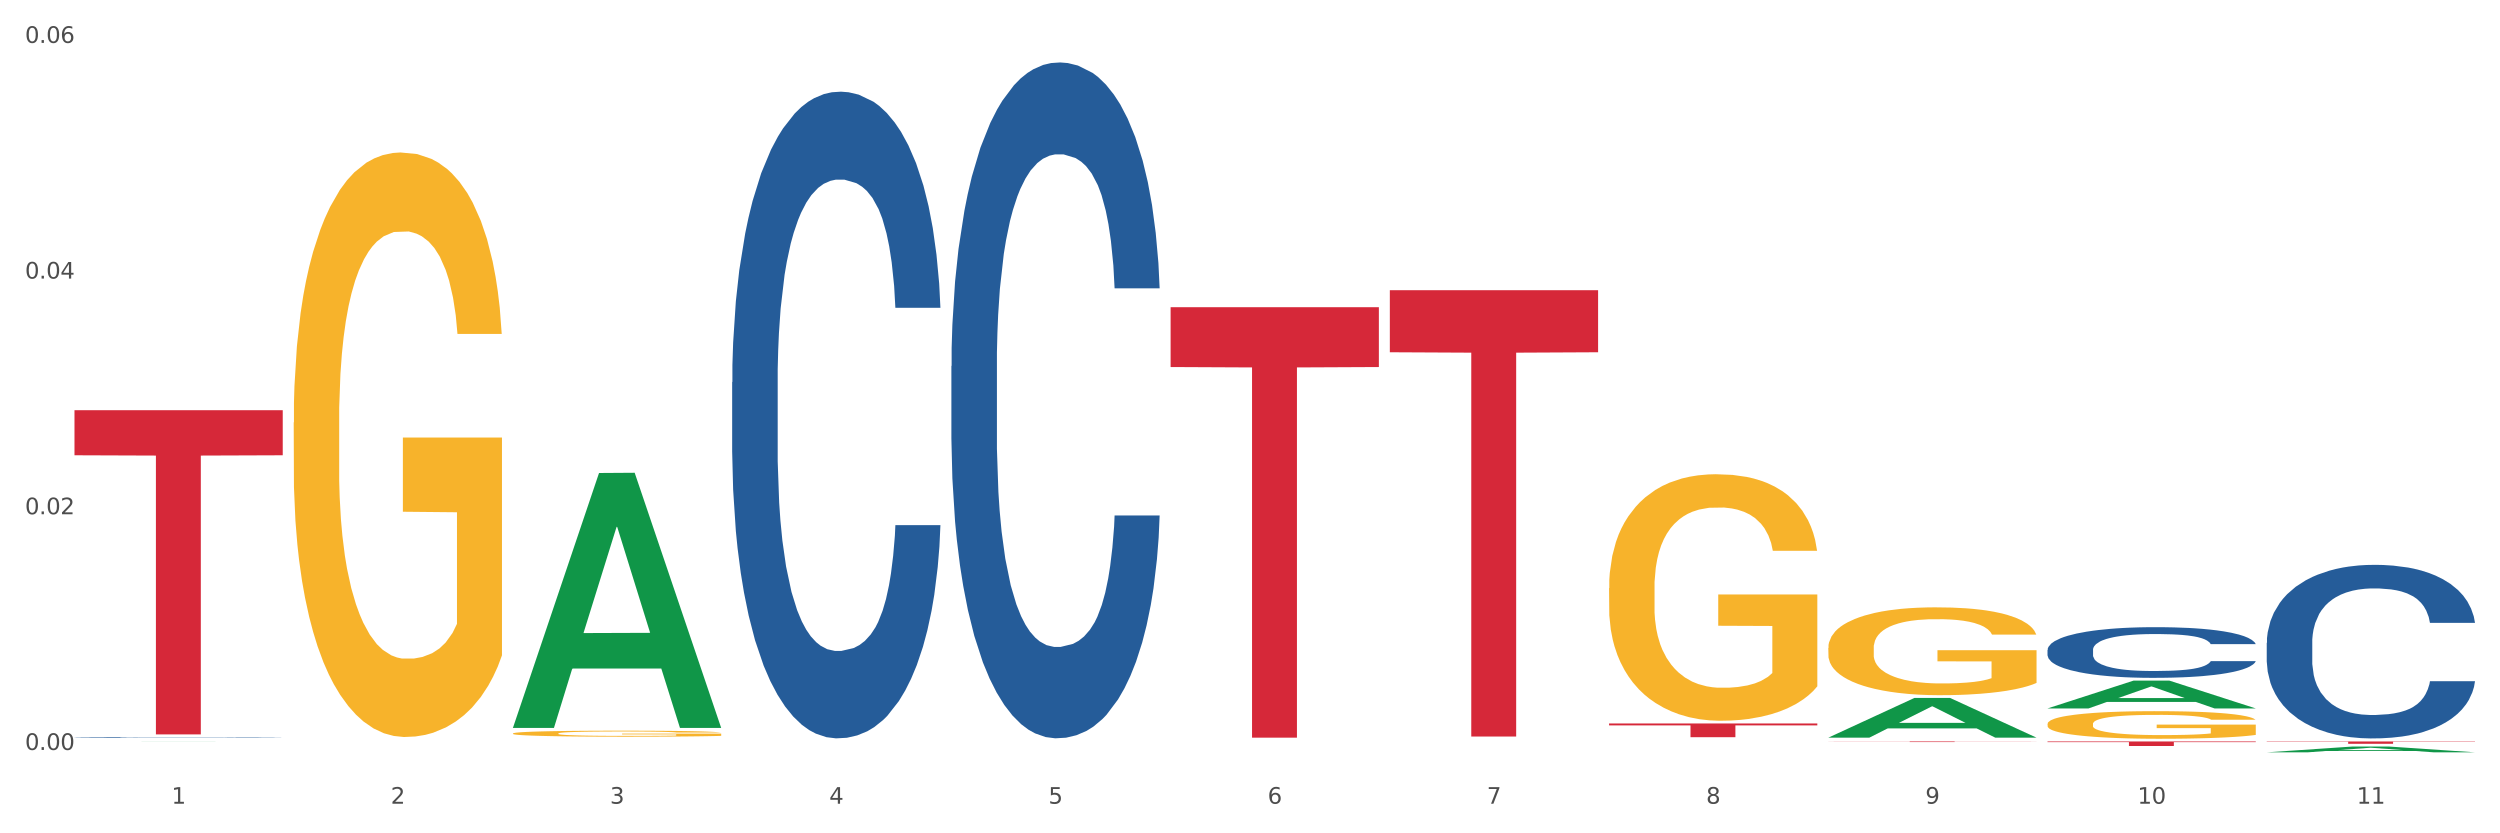 <?xml version="1.0" encoding="utf-8" standalone="no"?>
<!DOCTYPE svg PUBLIC "-//W3C//DTD SVG 1.1//EN"
  "http://www.w3.org/Graphics/SVG/1.1/DTD/svg11.dtd">
<svg xmlns:xlink="http://www.w3.org/1999/xlink" width="1080pt" height="360pt" viewBox="0 0 1080 360" xmlns="http://www.w3.org/2000/svg" version="1.1">
 <rect x="0" y="0" width="1080" height="360" fill="#333333" stroke="none"/>
 <defs>
  <style type="text/css">*{stroke-linejoin: round; stroke-linecap: butt}</style>
 </defs>
 <g id="figure_1">
  <g id="patch_1">
   <path d="M 0 360 
L 1080 360 
L 1080 0 
L 0 0 
z
" style="fill: #ffffff; stroke: #ffffff; stroke-linejoin: miter"/>
  </g>
  <g id="axes_1">
   <g id="matplotlib.axis_1">
    <g id="xtick_1">
     <g id="text_1">
      <!-- 1 -->
      <g style="fill: #4d4d4d" transform="translate(74.106 347.204) scale(0.096 -0.096)">
       <defs>
        <path id="DejaVuSans-31" d="M 794 531 
L 1825 531 
L 1825 4091 
L 703 3866 
L 703 4441 
L 1819 4666 
L 2450 4666 
L 2450 531 
L 3481 531 
L 3481 0 
L 794 0 
L 794 531 
z
" transform="scale(0.016)"/>
       </defs>
       <use xlink:href="#DejaVuSans-31"/>
      </g>
     </g>
    </g>
    <g id="xtick_2">
     <g id="text_2">
      <!-- 2 -->
      <g style="fill: #4d4d4d" transform="translate(168.812 347.204) scale(0.096 -0.096)">
       <defs>
        <path id="DejaVuSans-32" d="M 1228 531 
L 3431 531 
L 3431 0 
L 469 0 
L 469 531 
Q 828 903 1448 1529 
Q 2069 2156 2228 2338 
Q 2531 2678 2651 2914 
Q 2772 3150 2772 3378 
Q 2772 3750 2511 3984 
Q 2250 4219 1831 4219 
Q 1534 4219 1204 4116 
Q 875 4013 500 3803 
L 500 4441 
Q 881 4594 1212 4672 
Q 1544 4750 1819 4750 
Q 2544 4750 2975 4387 
Q 3406 4025 3406 3419 
Q 3406 3131 3298 2873 
Q 3191 2616 2906 2266 
Q 2828 2175 2409 1742 
Q 1991 1309 1228 531 
z
" transform="scale(0.016)"/>
       </defs>
       <use xlink:href="#DejaVuSans-32"/>
      </g>
     </g>
    </g>
    <g id="xtick_3">
     <g id="text_3">
      <!-- 3 -->
      <g style="fill: #4d4d4d" transform="translate(263.517 347.204) scale(0.096 -0.096)">
       <defs>
        <path id="DejaVuSans-33" d="M 2597 2516 
Q 3050 2419 3304 2112 
Q 3559 1806 3559 1356 
Q 3559 666 3084 287 
Q 2609 -91 1734 -91 
Q 1441 -91 1130 -33 
Q 819 25 488 141 
L 488 750 
Q 750 597 1062 519 
Q 1375 441 1716 441 
Q 2309 441 2620 675 
Q 2931 909 2931 1356 
Q 2931 1769 2642 2001 
Q 2353 2234 1838 2234 
L 1294 2234 
L 1294 2753 
L 1863 2753 
Q 2328 2753 2575 2939 
Q 2822 3125 2822 3475 
Q 2822 3834 2567 4026 
Q 2313 4219 1838 4219 
Q 1578 4219 1281 4162 
Q 984 4106 628 3988 
L 628 4550 
Q 988 4650 1302 4700 
Q 1616 4750 1894 4750 
Q 2613 4750 3031 4423 
Q 3450 4097 3450 3541 
Q 3450 3153 3228 2886 
Q 3006 2619 2597 2516 
z
" transform="scale(0.016)"/>
       </defs>
       <use xlink:href="#DejaVuSans-33"/>
      </g>
     </g>
    </g>
    <g id="xtick_4">
     <g id="text_4">
      <!-- 4 -->
      <g style="fill: #4d4d4d" transform="translate(358.223 347.204) scale(0.096 -0.096)">
       <defs>
        <path id="DejaVuSans-34" d="M 2419 4116 
L 825 1625 
L 2419 1625 
L 2419 4116 
z
M 2253 4666 
L 3047 4666 
L 3047 1625 
L 3713 1625 
L 3713 1100 
L 3047 1100 
L 3047 0 
L 2419 0 
L 2419 1100 
L 313 1100 
L 313 1709 
L 2253 4666 
z
" transform="scale(0.016)"/>
       </defs>
       <use xlink:href="#DejaVuSans-34"/>
      </g>
     </g>
    </g>
    <g id="xtick_5">
     <g id="text_5">
      <!-- 5 -->
      <g style="fill: #4d4d4d" transform="translate(452.928 347.204) scale(0.096 -0.096)">
       <defs>
        <path id="DejaVuSans-35" d="M 691 4666 
L 3169 4666 
L 3169 4134 
L 1269 4134 
L 1269 2991 
Q 1406 3038 1543 3061 
Q 1681 3084 1819 3084 
Q 2600 3084 3056 2656 
Q 3513 2228 3513 1497 
Q 3513 744 3044 326 
Q 2575 -91 1722 -91 
Q 1428 -91 1123 -41 
Q 819 9 494 109 
L 494 744 
Q 775 591 1075 516 
Q 1375 441 1709 441 
Q 2250 441 2565 725 
Q 2881 1009 2881 1497 
Q 2881 1984 2565 2268 
Q 2250 2553 1709 2553 
Q 1456 2553 1204 2497 
Q 953 2441 691 2322 
L 691 4666 
z
" transform="scale(0.016)"/>
       </defs>
       <use xlink:href="#DejaVuSans-35"/>
      </g>
     </g>
    </g>
    <g id="xtick_6">
     <g id="text_6">
      <!-- 6 -->
      <g style="fill: #4d4d4d" transform="translate(547.634 347.204) scale(0.096 -0.096)">
       <defs>
        <path id="DejaVuSans-36" d="M 2113 2584 
Q 1688 2584 1439 2293 
Q 1191 2003 1191 1497 
Q 1191 994 1439 701 
Q 1688 409 2113 409 
Q 2538 409 2786 701 
Q 3034 994 3034 1497 
Q 3034 2003 2786 2293 
Q 2538 2584 2113 2584 
z
M 3366 4563 
L 3366 3988 
Q 3128 4100 2886 4159 
Q 2644 4219 2406 4219 
Q 1781 4219 1451 3797 
Q 1122 3375 1075 2522 
Q 1259 2794 1537 2939 
Q 1816 3084 2150 3084 
Q 2853 3084 3261 2657 
Q 3669 2231 3669 1497 
Q 3669 778 3244 343 
Q 2819 -91 2113 -91 
Q 1303 -91 875 529 
Q 447 1150 447 2328 
Q 447 3434 972 4092 
Q 1497 4750 2381 4750 
Q 2619 4750 2861 4703 
Q 3103 4656 3366 4563 
z
" transform="scale(0.016)"/>
       </defs>
       <use xlink:href="#DejaVuSans-36"/>
      </g>
     </g>
    </g>
    <g id="xtick_7">
     <g id="text_7">
      <!-- 7 -->
      <g style="fill: #4d4d4d" transform="translate(642.339 347.204) scale(0.096 -0.096)">
       <defs>
        <path id="DejaVuSans-37" d="M 525 4666 
L 3525 4666 
L 3525 4397 
L 1831 0 
L 1172 0 
L 2766 4134 
L 525 4134 
L 525 4666 
z
" transform="scale(0.016)"/>
       </defs>
       <use xlink:href="#DejaVuSans-37"/>
      </g>
     </g>
    </g>
    <g id="xtick_8">
     <g id="text_8">
      <!-- 8 -->
      <g style="fill: #4d4d4d" transform="translate(737.044 347.204) scale(0.096 -0.096)">
       <defs>
        <path id="DejaVuSans-38" d="M 2034 2216 
Q 1584 2216 1326 1975 
Q 1069 1734 1069 1313 
Q 1069 891 1326 650 
Q 1584 409 2034 409 
Q 2484 409 2743 651 
Q 3003 894 3003 1313 
Q 3003 1734 2745 1975 
Q 2488 2216 2034 2216 
z
M 1403 2484 
Q 997 2584 770 2862 
Q 544 3141 544 3541 
Q 544 4100 942 4425 
Q 1341 4750 2034 4750 
Q 2731 4750 3128 4425 
Q 3525 4100 3525 3541 
Q 3525 3141 3298 2862 
Q 3072 2584 2669 2484 
Q 3125 2378 3379 2068 
Q 3634 1759 3634 1313 
Q 3634 634 3220 271 
Q 2806 -91 2034 -91 
Q 1263 -91 848 271 
Q 434 634 434 1313 
Q 434 1759 690 2068 
Q 947 2378 1403 2484 
z
M 1172 3481 
Q 1172 3119 1398 2916 
Q 1625 2713 2034 2713 
Q 2441 2713 2670 2916 
Q 2900 3119 2900 3481 
Q 2900 3844 2670 4047 
Q 2441 4250 2034 4250 
Q 1625 4250 1398 4047 
Q 1172 3844 1172 3481 
z
" transform="scale(0.016)"/>
       </defs>
       <use xlink:href="#DejaVuSans-38"/>
      </g>
     </g>
    </g>
    <g id="xtick_9">
     <g id="text_9">
      <!-- 9 -->
      <g style="fill: #4d4d4d" transform="translate(831.75 347.204) scale(0.096 -0.096)">
       <defs>
        <path id="DejaVuSans-39" d="M 703 97 
L 703 672 
Q 941 559 1184 500 
Q 1428 441 1663 441 
Q 2288 441 2617 861 
Q 2947 1281 2994 2138 
Q 2813 1869 2534 1725 
Q 2256 1581 1919 1581 
Q 1219 1581 811 2004 
Q 403 2428 403 3163 
Q 403 3881 828 4315 
Q 1253 4750 1959 4750 
Q 2769 4750 3195 4129 
Q 3622 3509 3622 2328 
Q 3622 1225 3098 567 
Q 2575 -91 1691 -91 
Q 1453 -91 1209 -44 
Q 966 3 703 97 
z
M 1959 2075 
Q 2384 2075 2632 2365 
Q 2881 2656 2881 3163 
Q 2881 3666 2632 3958 
Q 2384 4250 1959 4250 
Q 1534 4250 1286 3958 
Q 1038 3666 1038 3163 
Q 1038 2656 1286 2365 
Q 1534 2075 1959 2075 
z
" transform="scale(0.016)"/>
       </defs>
       <use xlink:href="#DejaVuSans-39"/>
      </g>
     </g>
    </g>
    <g id="xtick_10">
     <g id="text_10">
      <!-- 10 -->
      <g style="fill: #4d4d4d" transform="translate(923.401 347.204) scale(0.096 -0.096)">
       <defs>
        <path id="DejaVuSans-30" d="M 2034 4250 
Q 1547 4250 1301 3770 
Q 1056 3291 1056 2328 
Q 1056 1369 1301 889 
Q 1547 409 2034 409 
Q 2525 409 2770 889 
Q 3016 1369 3016 2328 
Q 3016 3291 2770 3770 
Q 2525 4250 2034 4250 
z
M 2034 4750 
Q 2819 4750 3233 4129 
Q 3647 3509 3647 2328 
Q 3647 1150 3233 529 
Q 2819 -91 2034 -91 
Q 1250 -91 836 529 
Q 422 1150 422 2328 
Q 422 3509 836 4129 
Q 1250 4750 2034 4750 
z
" transform="scale(0.016)"/>
       </defs>
       <use xlink:href="#DejaVuSans-31"/>
       <use xlink:href="#DejaVuSans-30" transform="translate(63.623 0)"/>
      </g>
     </g>
    </g>
    <g id="xtick_11">
     <g id="text_11">
      <!-- 11 -->
      <g style="fill: #4d4d4d" transform="translate(1018.107 347.204) scale(0.096 -0.096)">
       <use xlink:href="#DejaVuSans-31"/>
       <use xlink:href="#DejaVuSans-31" transform="translate(63.623 0)"/>
      </g>
     </g>
    </g>
    <g id="xtick_12"/>
    <g id="xtick_13"/>
    <g id="xtick_14"/>
    <g id="xtick_15"/>
    <g id="xtick_16"/>
    <g id="xtick_17"/>
    <g id="xtick_18"/>
    <g id="xtick_19"/>
    <g id="xtick_20"/>
    <g id="xtick_21"/>
   </g>
   <g id="matplotlib.axis_2">
    <g id="ytick_1">
     <g id="text_12">
      <!-- 0.00 -->
      <g style="fill: #4d4d4d" transform="translate(10.8 323.972) scale(0.096 -0.096)">
       <defs>
        <path id="DejaVuSans-2e" d="M 684 794 
L 1344 794 
L 1344 0 
L 684 0 
L 684 794 
z
" transform="scale(0.016)"/>
       </defs>
       <use xlink:href="#DejaVuSans-30"/>
       <use xlink:href="#DejaVuSans-2e" transform="translate(63.623 0)"/>
       <use xlink:href="#DejaVuSans-30" transform="translate(95.41 0)"/>
       <use xlink:href="#DejaVuSans-30" transform="translate(159.033 0)"/>
      </g>
     </g>
    </g>
    <g id="ytick_2">
     <g id="text_13">
      <!-- 0.02 -->
      <g style="fill: #4d4d4d" transform="translate(10.8 222.157) scale(0.096 -0.096)">
       <use xlink:href="#DejaVuSans-30"/>
       <use xlink:href="#DejaVuSans-2e" transform="translate(63.623 0)"/>
       <use xlink:href="#DejaVuSans-30" transform="translate(95.41 0)"/>
       <use xlink:href="#DejaVuSans-32" transform="translate(159.033 0)"/>
      </g>
     </g>
    </g>
    <g id="ytick_3">
     <g id="text_14">
      <!-- 0.04 -->
      <g style="fill: #4d4d4d" transform="translate(10.8 120.343) scale(0.096 -0.096)">
       <use xlink:href="#DejaVuSans-30"/>
       <use xlink:href="#DejaVuSans-2e" transform="translate(63.623 0)"/>
       <use xlink:href="#DejaVuSans-30" transform="translate(95.41 0)"/>
       <use xlink:href="#DejaVuSans-34" transform="translate(159.033 0)"/>
      </g>
     </g>
    </g>
    <g id="ytick_4">
     <g id="text_15">
      <!-- 0.06 -->
      <g style="fill: #4d4d4d" transform="translate(10.8 18.528) scale(0.096 -0.096)">
       <use xlink:href="#DejaVuSans-30"/>
       <use xlink:href="#DejaVuSans-2e" transform="translate(63.623 0)"/>
       <use xlink:href="#DejaVuSans-30" transform="translate(95.41 0)"/>
       <use xlink:href="#DejaVuSans-36" transform="translate(159.033 0)"/>
      </g>
     </g>
    </g>
    <g id="ytick_5"/>
    <g id="ytick_6"/>
    <g id="ytick_7"/>
   </g>
   <g id="PolyCollection_1">
    <path d="M 32.175 320.34 
L 32.268 320.34 
L 69.369 320.324 
L 84.766 320.324 
L 122.145 320.34 
L 104.337 320.34 
L 96.267 320.336 
L 57.96 320.336 
L 57.682 320.336 
L 49.891 320.34 
L 32.175 320.34 
L 32.175 320.34 
L 62.783 320.334 
L 91.444 320.334 
L 77.253 320.328 
L 77.067 320.328 
L 76.882 320.328 
L 62.691 320.334 
L 62.783 320.334 
L 32.175 320.34 
z
" clip-path="url(#pa6a1c10401)" style="fill: #109648"/>
    <path d="M 410.997 158.164 
L 411.103 157.897 
L 411.103 150.431 
L 411.422 140.299 
L 412.592 121.633 
L 414.081 107.501 
L 416.633 90.969 
L 418.016 84.036 
L 419.824 76.303 
L 423.546 63.771 
L 427.8 53.105 
L 430.778 47.239 
L 433.011 43.506 
L 438.009 36.84 
L 440.881 33.907 
L 443.858 31.507 
L 446.411 29.907 
L 450.665 28.04 
L 454.068 27.24 
L 458.003 26.974 
L 461.299 27.24 
L 465.66 28.307 
L 472.041 31.507 
L 474.487 33.373 
L 477.783 36.573 
L 481.186 40.839 
L 483.951 45.106 
L 487.142 51.239 
L 490.439 59.238 
L 493.629 69.371 
L 495.862 78.703 
L 497.67 88.569 
L 499.266 100.568 
L 500.435 113.634 
L 500.967 124.566 
L 481.505 124.566 
L 480.974 114.7 
L 479.91 104.035 
L 478.847 96.835 
L 477.677 90.969 
L 475.869 84.303 
L 474.274 80.036 
L 471.615 74.97 
L 469.169 71.77 
L 467.149 69.904 
L 464.703 68.304 
L 459.491 66.704 
L 455.769 66.704 
L 453.43 67.237 
L 450.558 68.571 
L 448.112 70.437 
L 445.241 73.637 
L 443.008 77.103 
L 440.774 81.636 
L 439.498 84.836 
L 437.584 90.702 
L 436.308 95.502 
L 434.606 103.768 
L 433.649 109.634 
L 431.947 124.833 
L 431.203 136.032 
L 430.884 143.765 
L 430.671 152.298 
L 430.671 193.894 
L 431.309 212.56 
L 431.841 220.559 
L 432.692 229.625 
L 434.287 241.357 
L 436.627 252.823 
L 439.073 261.089 
L 441.093 266.156 
L 443.008 269.889 
L 444.922 272.822 
L 447.262 275.488 
L 449.176 277.088 
L 452.047 278.688 
L 455.45 279.488 
L 458.109 279.488 
L 463.533 278.155 
L 465.979 276.821 
L 468.318 274.955 
L 470.871 272.022 
L 472.891 268.822 
L 474.061 266.422 
L 475.975 261.356 
L 477.464 256.023 
L 478.74 249.89 
L 479.591 244.557 
L 480.548 236.558 
L 481.293 227.492 
L 481.505 222.692 
L 500.967 222.692 
L 500.542 232.292 
L 499.797 241.624 
L 498.308 254.157 
L 497.139 261.356 
L 495.331 270.155 
L 493.416 277.621 
L 490.758 285.887 
L 488.312 292.02 
L 485.759 297.353 
L 482.994 302.153 
L 477.996 308.819 
L 476.188 310.686 
L 472.36 313.885 
L 469.382 315.752 
L 465.022 317.618 
L 460.555 318.685 
L 455.876 318.952 
L 451.728 318.418 
L 447.155 316.818 
L 444.284 315.219 
L 441.093 312.819 
L 437.371 309.086 
L 433.862 304.553 
L 430.565 299.22 
L 427.481 293.087 
L 424.609 286.154 
L 420.887 274.688 
L 418.122 263.489 
L 416.102 253.09 
L 414.719 244.291 
L 413.337 233.091 
L 412.592 225.359 
L 411.422 206.693 
L 410.997 189.361 
L 410.997 158.164 
z
" clip-path="url(#pa6a1c10401)" style="fill: #255c99"/>
    <path d="M 884.524 280.775 
L 884.631 280.755 
L 884.631 280.195 
L 884.95 279.435 
L 886.12 278.035 
L 887.608 276.975 
L 890.161 275.735 
L 891.543 275.215 
L 893.351 274.635 
L 897.073 273.696 
L 901.327 272.896 
L 904.305 272.456 
L 906.538 272.176 
L 911.537 271.676 
L 914.408 271.456 
L 917.386 271.276 
L 919.938 271.156 
L 924.192 271.016 
L 927.595 270.956 
L 931.53 270.936 
L 934.827 270.956 
L 939.187 271.036 
L 945.568 271.276 
L 948.014 271.416 
L 951.311 271.656 
L 954.714 271.976 
L 957.479 272.296 
L 960.669 272.756 
L 963.966 273.356 
L 967.157 274.116 
L 969.39 274.815 
L 971.198 275.555 
L 972.793 276.455 
L 973.963 277.435 
L 974.495 278.255 
L 955.033 278.255 
L 954.501 277.515 
L 953.438 276.715 
L 952.374 276.175 
L 951.204 275.735 
L 949.396 275.235 
L 947.801 274.915 
L 945.143 274.535 
L 942.697 274.296 
L 940.676 274.156 
L 938.23 274.036 
L 933.019 273.916 
L 929.297 273.916 
L 926.957 273.956 
L 924.086 274.056 
L 921.64 274.196 
L 918.768 274.436 
L 916.535 274.695 
L 914.302 275.035 
L 913.026 275.275 
L 911.111 275.715 
L 909.835 276.075 
L 908.134 276.695 
L 907.176 277.135 
L 905.475 278.275 
L 904.73 279.115 
L 904.411 279.695 
L 904.199 280.335 
L 904.199 283.454 
L 904.837 284.854 
L 905.368 285.454 
L 906.219 286.134 
L 907.814 287.014 
L 910.154 287.873 
L 912.6 288.493 
L 914.621 288.873 
L 916.535 289.153 
L 918.449 289.373 
L 920.789 289.573 
L 922.703 289.693 
L 925.575 289.813 
L 928.978 289.873 
L 931.636 289.873 
L 937.06 289.773 
L 939.506 289.673 
L 941.846 289.533 
L 944.398 289.313 
L 946.419 289.073 
L 947.589 288.893 
L 949.503 288.513 
L 950.992 288.113 
L 952.268 287.653 
L 953.119 287.254 
L 954.076 286.654 
L 954.82 285.974 
L 955.033 285.614 
L 974.495 285.614 
L 974.069 286.334 
L 973.325 287.034 
L 971.836 287.973 
L 970.666 288.513 
L 968.858 289.173 
L 966.944 289.733 
L 964.285 290.353 
L 961.839 290.813 
L 959.287 291.213 
L 956.522 291.573 
L 951.523 292.073 
L 949.715 292.213 
L 945.887 292.453 
L 942.909 292.593 
L 938.549 292.733 
L 934.082 292.813 
L 929.403 292.833 
L 925.256 292.793 
L 920.683 292.673 
L 917.811 292.553 
L 914.621 292.373 
L 910.899 292.093 
L 907.389 291.753 
L 904.092 291.353 
L 901.008 290.893 
L 898.137 290.373 
L 894.415 289.513 
L 891.65 288.673 
L 889.629 287.893 
L 888.246 287.234 
L 886.864 286.394 
L 886.12 285.814 
L 884.95 284.414 
L 884.524 283.114 
L 884.524 280.775 
z
" clip-path="url(#pa6a1c10401)" style="fill: #255c99"/>
    <path d="M 126.88 182.556 
L 126.987 182.325 
L 126.987 174.023 
L 127.199 166.874 
L 128.261 149.577 
L 129.855 135.279 
L 131.023 127.668 
L 132.192 121.442 
L 133.572 115.215 
L 135.272 108.758 
L 138.352 99.302 
L 140.264 94.459 
L 142.601 89.386 
L 146.85 82.006 
L 149.931 77.855 
L 153.117 74.396 
L 158.322 70.244 
L 161.721 68.399 
L 165.333 67.016 
L 169.688 66.093 
L 172.981 65.863 
L 180.204 66.554 
L 186.365 68.63 
L 189.339 70.244 
L 193.163 73.012 
L 195.181 74.857 
L 198.474 78.547 
L 201.873 83.39 
L 204.21 87.541 
L 207.716 95.382 
L 210.371 103.223 
L 212.814 112.909 
L 214.089 119.597 
L 215.045 125.823 
L 215.895 132.973 
L 216.744 144.273 
L 197.624 144.273 
L 196.881 136.201 
L 195.712 128.591 
L 194.013 121.211 
L 192.526 116.599 
L 189.976 110.833 
L 187.64 107.143 
L 185.196 104.376 
L 182.222 102.07 
L 179.885 100.917 
L 176.592 99.994 
L 170.113 100.225 
L 165.758 102.07 
L 162.784 104.376 
L 160.872 106.452 
L 159.172 108.758 
L 157.26 111.986 
L 155.029 116.829 
L 153.436 121.211 
L 151.843 126.746 
L 150.568 132.281 
L 149.4 138.738 
L 148.444 145.657 
L 147.7 152.806 
L 147.063 161.569 
L 146.532 176.098 
L 146.532 207.693 
L 146.744 214.842 
L 147.275 224.298 
L 147.912 231.447 
L 148.975 239.98 
L 149.931 245.745 
L 151.736 254.048 
L 153.755 260.966 
L 155.348 265.348 
L 156.941 269.038 
L 159.703 274.111 
L 162.784 278.263 
L 165.439 280.799 
L 169.051 283.106 
L 171.494 284.028 
L 173.618 284.489 
L 178.823 284.489 
L 182.541 283.797 
L 186.684 282.183 
L 189.87 280.107 
L 192.526 277.571 
L 195.5 273.42 
L 197.412 269.499 
L 197.412 221.3 
L 174.043 221.069 
L 174.043 189.013 
L 216.851 189.013 
L 216.851 283.106 
L 215.045 287.949 
L 213.027 292.33 
L 210.902 296.251 
L 207.716 301.094 
L 203.892 305.706 
L 200.492 308.935 
L 196.881 311.702 
L 192.632 314.239 
L 187.108 316.545 
L 183.709 317.468 
L 179.46 318.16 
L 174.468 318.39 
L 170.113 317.929 
L 165.864 316.776 
L 161.403 314.7 
L 157.048 311.702 
L 153.755 308.704 
L 150.462 305.014 
L 146.956 300.171 
L 144.195 295.559 
L 142.07 291.408 
L 139.733 286.104 
L 137.184 279.185 
L 135.272 272.958 
L 133.572 266.501 
L 131.767 258.199 
L 130.492 251.05 
L 129.217 242.055 
L 128.474 235.367 
L 127.624 224.99 
L 126.987 210.461 
L 126.88 182.556 
z
" clip-path="url(#pa6a1c10401)" style="fill: #f7b32b"/>
    <path d="M 979.23 320.324 
L 1069.2 320.324 
L 1069.2 320.462 
L 1033.809 320.463 
L 1033.809 321.315 
L 1014.408 321.315 
L 1014.408 320.463 
L 979.23 320.462 
L 979.23 320.325 
L 979.23 320.324 
z
" clip-path="url(#pa6a1c10401)" style="fill: #d62839"/>
    <path d="M 884.524 320.324 
L 974.495 320.324 
L 974.495 320.595 
L 939.103 320.597 
L 939.103 322.269 
L 919.702 322.269 
L 919.702 320.597 
L 884.524 320.595 
L 884.524 320.326 
L 884.524 320.324 
z
" clip-path="url(#pa6a1c10401)" style="fill: #d62839"/>
    <path d="M 789.819 320.324 
L 879.789 320.324 
L 879.789 320.357 
L 844.398 320.358 
L 844.398 320.561 
L 824.997 320.561 
L 824.997 320.358 
L 789.819 320.357 
L 789.819 320.325 
L 789.819 320.324 
z
" clip-path="url(#pa6a1c10401)" style="fill: #d62839"/>
    <path d="M 316.291 165.127 
L 316.398 164.872 
L 316.398 157.728 
L 316.717 148.033 
L 317.887 130.174 
L 319.376 116.651 
L 321.928 100.833 
L 323.31 94.199 
L 325.118 86.8 
L 328.84 74.809 
L 333.094 64.603 
L 336.072 58.99 
L 338.305 55.419 
L 343.304 49.04 
L 346.175 46.234 
L 349.153 43.937 
L 351.705 42.407 
L 355.959 40.621 
L 359.362 39.855 
L 363.297 39.6 
L 366.594 39.855 
L 370.954 40.876 
L 377.335 43.937 
L 379.781 45.723 
L 383.078 48.785 
L 386.481 52.867 
L 389.246 56.949 
L 392.436 62.817 
L 395.733 70.472 
L 398.924 80.167 
L 401.157 89.097 
L 402.965 98.537 
L 404.56 110.018 
L 405.73 122.519 
L 406.262 132.98 
L 386.8 132.98 
L 386.268 123.54 
L 385.205 113.335 
L 384.141 106.446 
L 382.971 100.833 
L 381.164 94.454 
L 379.568 90.372 
L 376.91 85.525 
L 374.464 82.463 
L 372.443 80.677 
L 369.997 79.146 
L 364.786 77.615 
L 361.064 77.615 
L 358.724 78.126 
L 355.853 79.401 
L 353.407 81.187 
L 350.535 84.249 
L 348.302 87.566 
L 346.069 91.903 
L 344.793 94.965 
L 342.878 100.578 
L 341.602 105.17 
L 339.901 113.079 
L 338.944 118.692 
L 337.242 133.235 
L 336.498 143.951 
L 336.178 151.35 
L 335.966 159.514 
L 335.966 199.316 
L 336.604 217.175 
L 337.136 224.829 
L 337.986 233.504 
L 339.582 244.73 
L 341.921 255.701 
L 344.367 263.61 
L 346.388 268.458 
L 348.302 272.029 
L 350.216 274.836 
L 352.556 277.387 
L 354.47 278.918 
L 357.342 280.449 
L 360.745 281.214 
L 363.403 281.214 
L 368.827 279.939 
L 371.273 278.663 
L 373.613 276.877 
L 376.165 274.071 
L 378.186 271.009 
L 379.356 268.713 
L 381.27 263.865 
L 382.759 258.762 
L 384.035 252.894 
L 384.886 247.791 
L 385.843 240.137 
L 386.587 231.463 
L 386.8 226.87 
L 406.262 226.87 
L 405.836 236.055 
L 405.092 244.985 
L 403.603 256.976 
L 402.433 263.865 
L 400.625 272.285 
L 398.711 279.428 
L 396.052 287.338 
L 393.606 293.206 
L 391.054 298.309 
L 388.289 302.901 
L 383.291 309.279 
L 381.483 311.065 
L 377.654 314.127 
L 374.676 315.913 
L 370.316 317.699 
L 365.849 318.719 
L 361.17 318.975 
L 357.023 318.464 
L 352.45 316.933 
L 349.578 315.403 
L 346.388 313.106 
L 342.666 309.535 
L 339.156 305.197 
L 335.859 300.094 
L 332.775 294.226 
L 329.904 287.593 
L 326.182 276.622 
L 323.417 265.906 
L 321.396 255.956 
L 320.014 247.536 
L 318.631 236.821 
L 317.887 229.422 
L 316.717 211.562 
L 316.291 194.978 
L 316.291 165.127 
z
" clip-path="url(#pa6a1c10401)" style="fill: #255c99"/>
    <path d="M 695.113 312.547 
L 785.084 312.547 
L 785.084 313.369 
L 749.692 313.375 
L 749.692 318.466 
L 730.291 318.466 
L 730.291 313.375 
L 695.113 313.369 
L 695.113 312.552 
L 695.113 312.547 
z
" clip-path="url(#pa6a1c10401)" style="fill: #d62839"/>
    <path d="M 505.702 132.716 
L 595.673 132.716 
L 595.673 158.557 
L 560.281 158.732 
L 560.281 318.668 
L 540.88 318.668 
L 540.88 158.732 
L 505.702 158.557 
L 505.702 132.891 
L 505.702 132.716 
z
" clip-path="url(#pa6a1c10401)" style="fill: #d62839"/>
    <path d="M 32.175 177.214 
L 122.145 177.214 
L 122.145 196.677 
L 86.754 196.808 
L 86.754 317.269 
L 67.353 317.269 
L 67.353 196.808 
L 32.175 196.677 
L 32.175 177.345 
L 32.175 177.214 
z
" clip-path="url(#pa6a1c10401)" style="fill: #d62839"/>
    <path d="M 884.524 312.735 
L 884.631 312.724 
L 884.631 312.332 
L 884.843 311.994 
L 885.905 311.177 
L 887.499 310.502 
L 888.667 310.142 
L 889.835 309.848 
L 891.216 309.554 
L 892.916 309.249 
L 895.996 308.802 
L 897.908 308.574 
L 900.245 308.334 
L 904.494 307.985 
L 907.575 307.789 
L 910.761 307.626 
L 915.966 307.43 
L 919.365 307.343 
L 922.977 307.277 
L 927.332 307.234 
L 930.625 307.223 
L 937.848 307.256 
L 944.009 307.354 
L 946.983 307.43 
L 950.807 307.561 
L 952.825 307.648 
L 956.118 307.822 
L 959.517 308.051 
L 961.854 308.247 
L 965.359 308.617 
L 968.015 308.988 
L 970.458 309.445 
L 971.733 309.761 
L 972.689 310.055 
L 973.539 310.393 
L 974.388 310.927 
L 955.268 310.927 
L 954.525 310.545 
L 953.356 310.186 
L 951.657 309.837 
L 950.17 309.619 
L 947.62 309.347 
L 945.283 309.173 
L 942.84 309.042 
L 939.866 308.933 
L 937.529 308.879 
L 934.236 308.835 
L 927.757 308.846 
L 923.402 308.933 
L 920.427 309.042 
L 918.515 309.14 
L 916.816 309.249 
L 914.904 309.402 
L 912.673 309.63 
L 911.08 309.837 
L 909.487 310.099 
L 908.212 310.36 
L 907.043 310.665 
L 906.087 310.992 
L 905.344 311.33 
L 904.707 311.744 
L 904.175 312.43 
L 904.175 313.922 
L 904.388 314.26 
L 904.919 314.707 
L 905.556 315.044 
L 906.619 315.447 
L 907.575 315.72 
L 909.38 316.112 
L 911.399 316.439 
L 912.992 316.646 
L 914.585 316.82 
L 917.347 317.06 
L 920.427 317.256 
L 923.083 317.375 
L 926.695 317.484 
L 929.138 317.528 
L 931.262 317.55 
L 936.467 317.55 
L 940.185 317.517 
L 944.327 317.441 
L 947.514 317.343 
L 950.17 317.223 
L 953.144 317.027 
L 955.056 316.842 
L 955.056 314.565 
L 931.687 314.554 
L 931.687 313.04 
L 974.495 313.04 
L 974.495 317.484 
L 972.689 317.713 
L 970.671 317.92 
L 968.546 318.105 
L 965.359 318.334 
L 961.535 318.552 
L 958.136 318.704 
L 954.525 318.835 
L 950.276 318.955 
L 944.752 319.064 
L 941.353 319.108 
L 937.104 319.14 
L 932.112 319.151 
L 927.757 319.129 
L 923.508 319.075 
L 919.047 318.977 
L 914.691 318.835 
L 911.399 318.694 
L 908.106 318.519 
L 904.6 318.291 
L 901.839 318.073 
L 899.714 317.877 
L 897.377 317.626 
L 894.828 317.299 
L 892.916 317.005 
L 891.216 316.7 
L 889.411 316.308 
L 888.136 315.97 
L 886.861 315.545 
L 886.118 315.229 
L 885.268 314.739 
L 884.631 314.053 
L 884.524 312.735 
z
" clip-path="url(#pa6a1c10401)" style="fill: #f7b32b"/>
    <path d="M 789.819 279.909 
L 789.925 279.875 
L 789.925 278.627 
L 790.138 277.552 
L 791.2 274.953 
L 792.793 272.804 
L 793.962 271.66 
L 795.13 270.724 
L 796.511 269.788 
L 798.21 268.818 
L 801.291 267.396 
L 803.203 266.669 
L 805.54 265.906 
L 809.789 264.797 
L 812.869 264.173 
L 816.056 263.653 
L 821.261 263.029 
L 824.66 262.752 
L 828.271 262.544 
L 832.626 262.405 
L 835.919 262.371 
L 843.142 262.474 
L 849.303 262.786 
L 852.277 263.029 
L 856.101 263.445 
L 858.12 263.722 
L 861.413 264.277 
L 864.812 265.005 
L 867.149 265.629 
L 870.654 266.807 
L 873.309 267.986 
L 875.753 269.442 
L 877.027 270.447 
L 877.983 271.383 
L 878.833 272.457 
L 879.683 274.156 
L 860.563 274.156 
L 859.819 272.942 
L 858.651 271.799 
L 856.951 270.689 
L 855.464 269.996 
L 852.915 269.13 
L 850.578 268.575 
L 848.135 268.159 
L 845.161 267.812 
L 842.824 267.639 
L 839.531 267.5 
L 833.051 267.535 
L 828.696 267.812 
L 825.722 268.159 
L 823.81 268.471 
L 822.11 268.818 
L 820.198 269.303 
L 817.968 270.031 
L 816.374 270.689 
L 814.781 271.521 
L 813.506 272.353 
L 812.338 273.324 
L 811.382 274.364 
L 810.638 275.438 
L 810.001 276.755 
L 809.47 278.939 
L 809.47 283.688 
L 809.682 284.762 
L 810.213 286.183 
L 810.851 287.258 
L 811.913 288.54 
L 812.869 289.407 
L 814.675 290.655 
L 816.693 291.694 
L 818.286 292.353 
L 819.88 292.908 
L 822.641 293.67 
L 825.722 294.294 
L 828.377 294.675 
L 831.989 295.022 
L 834.432 295.161 
L 836.557 295.23 
L 841.761 295.23 
L 845.479 295.126 
L 849.622 294.883 
L 852.809 294.571 
L 855.464 294.19 
L 858.438 293.566 
L 860.35 292.977 
L 860.35 285.733 
L 836.981 285.698 
L 836.981 280.88 
L 879.789 280.88 
L 879.789 295.022 
L 877.983 295.75 
L 875.965 296.408 
L 873.841 296.998 
L 870.654 297.726 
L 866.83 298.419 
L 863.431 298.904 
L 859.819 299.32 
L 855.57 299.701 
L 850.047 300.048 
L 846.648 300.187 
L 842.399 300.291 
L 837.406 300.325 
L 833.051 300.256 
L 828.802 300.083 
L 824.341 299.771 
L 819.986 299.32 
L 816.693 298.869 
L 813.4 298.315 
L 809.895 297.587 
L 807.133 296.894 
L 805.009 296.27 
L 802.672 295.473 
L 800.122 294.433 
L 798.21 293.497 
L 796.511 292.526 
L 794.705 291.279 
L 793.43 290.204 
L 792.156 288.852 
L 791.412 287.847 
L 790.562 286.287 
L 789.925 284.104 
L 789.819 279.909 
z
" clip-path="url(#pa6a1c10401)" style="fill: #f7b32b"/>
    <path d="M 695.113 254.081 
L 695.22 253.984 
L 695.22 250.482 
L 695.432 247.467 
L 696.494 240.172 
L 698.088 234.141 
L 699.256 230.931 
L 700.424 228.305 
L 701.805 225.679 
L 703.505 222.955 
L 706.585 218.967 
L 708.497 216.924 
L 710.834 214.784 
L 715.083 211.672 
L 718.164 209.921 
L 721.35 208.462 
L 726.555 206.711 
L 729.954 205.933 
L 733.566 205.349 
L 737.921 204.96 
L 741.214 204.863 
L 748.437 205.155 
L 754.598 206.03 
L 757.572 206.711 
L 761.396 207.878 
L 763.414 208.657 
L 766.707 210.213 
L 770.106 212.255 
L 772.443 214.006 
L 775.948 217.313 
L 778.604 220.621 
L 781.047 224.706 
L 782.322 227.527 
L 783.278 230.153 
L 784.128 233.168 
L 784.977 237.935 
L 765.857 237.935 
L 765.114 234.53 
L 763.945 231.32 
L 762.246 228.208 
L 760.759 226.262 
L 758.209 223.831 
L 755.872 222.274 
L 753.429 221.107 
L 750.455 220.134 
L 748.118 219.648 
L 744.825 219.259 
L 738.346 219.356 
L 733.991 220.134 
L 731.016 221.107 
L 729.104 221.982 
L 727.405 222.955 
L 725.493 224.317 
L 723.262 226.36 
L 721.669 228.208 
L 720.076 230.542 
L 718.801 232.877 
L 717.632 235.6 
L 716.676 238.518 
L 715.933 241.534 
L 715.296 245.23 
L 714.764 251.358 
L 714.764 264.684 
L 714.977 267.699 
L 715.508 271.687 
L 716.145 274.703 
L 717.208 278.301 
L 718.164 280.733 
L 719.969 284.235 
L 721.988 287.153 
L 723.581 289.001 
L 725.174 290.557 
L 727.936 292.697 
L 731.016 294.448 
L 733.672 295.518 
L 737.284 296.491 
L 739.727 296.88 
L 741.851 297.075 
L 747.056 297.075 
L 750.774 296.783 
L 754.916 296.102 
L 758.103 295.226 
L 760.759 294.156 
L 763.733 292.406 
L 765.645 290.752 
L 765.645 270.423 
L 742.276 270.325 
L 742.276 256.805 
L 785.084 256.805 
L 785.084 296.491 
L 783.278 298.534 
L 781.26 300.382 
L 779.135 302.035 
L 775.948 304.078 
L 772.124 306.023 
L 768.725 307.385 
L 765.114 308.552 
L 760.865 309.622 
L 755.341 310.595 
L 751.942 310.984 
L 747.693 311.276 
L 742.701 311.373 
L 738.346 311.179 
L 734.097 310.692 
L 729.636 309.817 
L 725.28 308.552 
L 721.988 307.288 
L 718.695 305.731 
L 715.189 303.689 
L 712.428 301.743 
L 710.303 299.993 
L 707.966 297.755 
L 705.417 294.837 
L 703.505 292.211 
L 701.805 289.487 
L 700 285.986 
L 698.725 282.97 
L 697.45 279.177 
L 696.707 276.356 
L 695.857 271.979 
L 695.22 265.851 
L 695.113 254.081 
z
" clip-path="url(#pa6a1c10401)" style="fill: #f7b32b"/>
    <path d="M 221.586 316.856 
L 221.692 316.853 
L 221.692 316.768 
L 221.905 316.694 
L 222.967 316.515 
L 224.56 316.368 
L 225.729 316.289 
L 226.897 316.225 
L 228.278 316.161 
L 229.978 316.094 
L 233.058 315.997 
L 234.97 315.947 
L 237.307 315.895 
L 241.556 315.818 
L 244.636 315.776 
L 247.823 315.74 
L 253.028 315.697 
L 256.427 315.678 
L 260.038 315.664 
L 264.394 315.654 
L 267.686 315.652 
L 274.91 315.659 
L 281.07 315.681 
L 284.045 315.697 
L 287.869 315.726 
L 289.887 315.745 
L 293.18 315.783 
L 296.579 315.833 
L 298.916 315.876 
L 302.421 315.956 
L 305.077 316.037 
L 307.52 316.137 
L 308.794 316.206 
L 309.75 316.27 
L 310.6 316.344 
L 311.45 316.461 
L 292.33 316.461 
L 291.586 316.377 
L 290.418 316.299 
L 288.718 316.223 
L 287.231 316.175 
L 284.682 316.116 
L 282.345 316.078 
L 279.902 316.049 
L 276.928 316.025 
L 274.591 316.014 
L 271.298 316.004 
L 264.818 316.006 
L 260.463 316.025 
L 257.489 316.049 
L 255.577 316.071 
L 253.878 316.094 
L 251.966 316.128 
L 249.735 316.178 
L 248.142 316.223 
L 246.548 316.28 
L 245.274 316.337 
L 244.105 316.404 
L 243.149 316.475 
L 242.406 316.549 
L 241.768 316.639 
L 241.237 316.789 
L 241.237 317.115 
L 241.45 317.189 
L 241.981 317.286 
L 242.618 317.36 
L 243.68 317.448 
L 244.636 317.507 
L 246.442 317.593 
L 248.46 317.664 
L 250.054 317.71 
L 251.647 317.748 
L 254.409 317.8 
L 257.489 317.843 
L 260.145 317.869 
L 263.756 317.893 
L 266.199 317.902 
L 268.324 317.907 
L 273.529 317.907 
L 277.246 317.9 
L 281.389 317.883 
L 284.576 317.862 
L 287.231 317.836 
L 290.206 317.793 
L 292.118 317.752 
L 292.118 317.255 
L 268.749 317.253 
L 268.749 316.922 
L 311.556 316.922 
L 311.556 317.893 
L 309.75 317.943 
L 307.732 317.988 
L 305.608 318.028 
L 302.421 318.078 
L 298.597 318.126 
L 295.198 318.159 
L 291.586 318.188 
L 287.338 318.214 
L 281.814 318.238 
L 278.415 318.247 
L 274.166 318.254 
L 269.174 318.257 
L 264.818 318.252 
L 260.57 318.24 
L 256.108 318.219 
L 251.753 318.188 
L 248.46 318.157 
L 245.167 318.119 
L 241.662 318.069 
L 238.9 318.021 
L 236.776 317.978 
L 234.439 317.924 
L 231.89 317.852 
L 229.978 317.788 
L 228.278 317.721 
L 226.472 317.636 
L 225.198 317.562 
L 223.923 317.469 
L 223.179 317.4 
L 222.33 317.293 
L 221.692 317.143 
L 221.586 316.856 
z
" clip-path="url(#pa6a1c10401)" style="fill: #f7b32b"/>
    <path d="M 600.408 125.378 
L 690.378 125.378 
L 690.378 152.174 
L 654.987 152.355 
L 654.987 318.197 
L 635.586 318.197 
L 635.586 152.355 
L 600.408 152.174 
L 600.408 125.559 
L 600.408 125.378 
z
" clip-path="url(#pa6a1c10401)" style="fill: #d62839"/>
    <path d="M 32.175 318.595 
L 32.281 318.595 
L 32.281 318.586 
L 32.6 318.574 
L 33.77 318.552 
L 35.259 318.536 
L 37.811 318.517 
L 39.194 318.509 
L 41.002 318.5 
L 44.724 318.485 
L 48.978 318.473 
L 51.956 318.466 
L 54.189 318.461 
L 59.187 318.454 
L 62.059 318.45 
L 65.036 318.448 
L 67.589 318.446 
L 71.843 318.443 
L 75.246 318.443 
L 79.181 318.442 
L 82.477 318.443 
L 86.838 318.444 
L 93.219 318.448 
L 95.665 318.45 
L 98.961 318.453 
L 102.365 318.458 
L 105.13 318.463 
L 108.32 318.47 
L 111.617 318.48 
L 114.807 318.492 
L 117.041 318.502 
L 118.848 318.514 
L 120.444 318.528 
L 121.613 318.543 
L 122.145 318.556 
L 102.684 318.556 
L 102.152 318.544 
L 101.088 318.532 
L 100.025 318.523 
L 98.855 318.517 
L 97.047 318.509 
L 95.452 318.504 
L 92.793 318.498 
L 90.347 318.494 
L 88.327 318.492 
L 85.881 318.49 
L 80.67 318.488 
L 76.947 318.488 
L 74.608 318.489 
L 71.736 318.491 
L 69.29 318.493 
L 66.419 318.497 
L 64.186 318.501 
L 61.952 318.506 
L 60.676 318.51 
L 58.762 318.516 
L 57.486 318.522 
L 55.784 318.532 
L 54.827 318.538 
L 53.126 318.556 
L 52.381 318.569 
L 52.062 318.578 
L 51.849 318.588 
L 51.849 318.636 
L 52.487 318.658 
L 53.019 318.667 
L 53.87 318.678 
L 55.465 318.692 
L 57.805 318.705 
L 60.251 318.715 
L 62.271 318.72 
L 64.186 318.725 
L 66.1 318.728 
L 68.44 318.731 
L 70.354 318.733 
L 73.225 318.735 
L 76.628 318.736 
L 79.287 318.736 
L 84.711 318.734 
L 87.157 318.733 
L 89.496 318.731 
L 92.049 318.727 
L 94.069 318.724 
L 95.239 318.721 
L 97.153 318.715 
L 98.642 318.709 
L 99.919 318.701 
L 100.769 318.695 
L 101.726 318.686 
L 102.471 318.675 
L 102.684 318.67 
L 122.145 318.67 
L 121.72 318.681 
L 120.975 318.692 
L 119.487 318.706 
L 118.317 318.715 
L 116.509 318.725 
L 114.595 318.734 
L 111.936 318.743 
L 109.49 318.75 
L 106.937 318.757 
L 104.172 318.762 
L 99.174 318.77 
L 97.366 318.772 
L 93.538 318.776 
L 90.56 318.778 
L 86.2 318.78 
L 81.733 318.781 
L 77.054 318.782 
L 72.906 318.781 
L 68.333 318.779 
L 65.462 318.777 
L 62.271 318.775 
L 58.549 318.77 
L 55.04 318.765 
L 51.743 318.759 
L 48.659 318.752 
L 45.788 318.744 
L 42.065 318.73 
L 39.3 318.717 
L 37.28 318.705 
L 35.897 318.695 
L 34.515 318.682 
L 33.77 318.673 
L 32.6 318.651 
L 32.175 318.631 
L 32.175 318.595 
z
" clip-path="url(#pa6a1c10401)" style="fill: #255c99"/>
    <path d="M 979.23 277.706 
L 979.336 277.637 
L 979.336 275.72 
L 979.655 273.117 
L 980.825 268.322 
L 982.314 264.692 
L 984.866 260.445 
L 986.249 258.665 
L 988.057 256.678 
L 991.779 253.459 
L 996.033 250.719 
L 999.01 249.212 
L 1001.244 248.253 
L 1006.242 246.541 
L 1009.114 245.788 
L 1012.091 245.171 
L 1014.644 244.76 
L 1018.898 244.281 
L 1022.301 244.075 
L 1026.236 244.007 
L 1029.532 244.075 
L 1033.893 244.349 
L 1040.273 245.171 
L 1042.719 245.651 
L 1046.016 246.473 
L 1049.419 247.568 
L 1052.184 248.664 
L 1055.375 250.24 
L 1058.672 252.295 
L 1061.862 254.897 
L 1064.095 257.295 
L 1065.903 259.829 
L 1067.498 262.911 
L 1068.668 266.267 
L 1069.2 269.076 
L 1049.738 269.076 
L 1049.207 266.541 
L 1048.143 263.802 
L 1047.08 261.952 
L 1045.91 260.445 
L 1044.102 258.733 
L 1042.507 257.637 
L 1039.848 256.336 
L 1037.402 255.514 
L 1035.381 255.034 
L 1032.935 254.623 
L 1027.724 254.212 
L 1024.002 254.212 
L 1021.663 254.349 
L 1018.791 254.692 
L 1016.345 255.171 
L 1013.474 255.993 
L 1011.24 256.884 
L 1009.007 258.048 
L 1007.731 258.87 
L 1005.817 260.377 
L 1004.541 261.61 
L 1002.839 263.733 
L 1001.882 265.24 
L 1000.18 269.144 
L 999.436 272.021 
L 999.117 274.007 
L 998.904 276.199 
L 998.904 286.884 
L 999.542 291.679 
L 1000.074 293.733 
L 1000.925 296.062 
L 1002.52 299.076 
L 1004.86 302.021 
L 1007.306 304.145 
L 1009.326 305.446 
L 1011.24 306.405 
L 1013.155 307.158 
L 1015.494 307.843 
L 1017.409 308.254 
L 1020.28 308.665 
L 1023.683 308.871 
L 1026.342 308.871 
L 1031.766 308.528 
L 1034.212 308.186 
L 1036.551 307.706 
L 1039.104 306.953 
L 1041.124 306.131 
L 1042.294 305.514 
L 1044.208 304.213 
L 1045.697 302.843 
L 1046.973 301.268 
L 1047.824 299.898 
L 1048.781 297.843 
L 1049.526 295.514 
L 1049.738 294.281 
L 1069.2 294.281 
L 1068.775 296.747 
L 1068.03 299.144 
L 1066.541 302.364 
L 1065.371 304.213 
L 1063.564 306.473 
L 1061.649 308.391 
L 1058.991 310.514 
L 1056.545 312.09 
L 1053.992 313.46 
L 1051.227 314.693 
L 1046.229 316.405 
L 1044.421 316.884 
L 1040.592 317.706 
L 1037.615 318.186 
L 1033.254 318.665 
L 1028.788 318.939 
L 1024.109 319.008 
L 1019.961 318.871 
L 1015.388 318.46 
L 1012.517 318.049 
L 1009.326 317.432 
L 1005.604 316.473 
L 1002.095 315.309 
L 998.798 313.939 
L 995.714 312.364 
L 992.842 310.583 
L 989.12 307.638 
L 986.355 304.761 
L 984.334 302.09 
L 982.952 299.829 
L 981.569 296.953 
L 980.825 294.966 
L 979.655 290.172 
L 979.23 285.72 
L 979.23 277.706 
z
" clip-path="url(#pa6a1c10401)" style="fill: #255c99"/>
    <path d="M 221.586 314.272 
L 221.679 314.168 
L 258.78 204.335 
L 274.177 204.231 
L 311.556 314.479 
L 293.748 314.479 
L 285.678 288.806 
L 247.371 288.806 
L 247.093 289.22 
L 239.302 314.479 
L 221.586 314.479 
L 221.586 314.272 
L 252.194 273.485 
L 280.855 273.382 
L 266.664 227.73 
L 266.478 227.523 
L 266.293 227.833 
L 252.102 273.382 
L 252.194 273.485 
L 221.586 314.272 
z
" clip-path="url(#pa6a1c10401)" style="fill: #109648"/>
    <path d="M 789.819 318.648 
L 789.912 318.632 
L 827.013 301.515 
L 842.41 301.499 
L 879.789 318.68 
L 861.981 318.68 
L 853.911 314.679 
L 815.604 314.679 
L 815.326 314.744 
L 807.535 318.68 
L 789.819 318.68 
L 789.819 318.648 
L 820.427 312.292 
L 849.088 312.275 
L 834.897 305.161 
L 834.711 305.129 
L 834.526 305.177 
L 820.335 312.275 
L 820.427 312.292 
L 789.819 318.648 
z
" clip-path="url(#pa6a1c10401)" style="fill: #109648"/>
    <path d="M 884.524 306.027 
L 884.617 306.016 
L 921.718 294.017 
L 937.115 294.006 
L 974.495 306.049 
L 956.686 306.049 
L 948.616 303.245 
L 910.31 303.245 
L 910.031 303.29 
L 902.24 306.049 
L 884.524 306.049 
L 884.524 306.027 
L 915.133 301.571 
L 943.793 301.56 
L 929.602 296.573 
L 929.417 296.55 
L 929.231 296.584 
L 915.04 301.56 
L 915.133 301.571 
L 884.524 306.027 
z
" clip-path="url(#pa6a1c10401)" style="fill: #109648"/>
    <path d="M 979.23 325.003 
L 979.323 325 
L 1016.424 322.491 
L 1031.821 322.488 
L 1069.2 325.007 
L 1051.391 325.007 
L 1043.322 324.421 
L 1005.015 324.421 
L 1004.737 324.43 
L 996.946 325.007 
L 979.23 325.007 
L 979.23 325.003 
L 1009.838 324.071 
L 1038.499 324.068 
L 1024.308 323.025 
L 1024.122 323.021 
L 1023.937 323.028 
L 1009.745 324.068 
L 1009.838 324.071 
L 979.23 325.003 
z
" clip-path="url(#pa6a1c10401)" style="fill: #109648"/>
   </g>
  </g>
 </g>
 <defs>
  <clipPath id="pa6a1c10401">
   <rect x="32.175" y="12.072" width="1037.025" height="327.837"/>
  </clipPath>
 </defs>
</svg>
